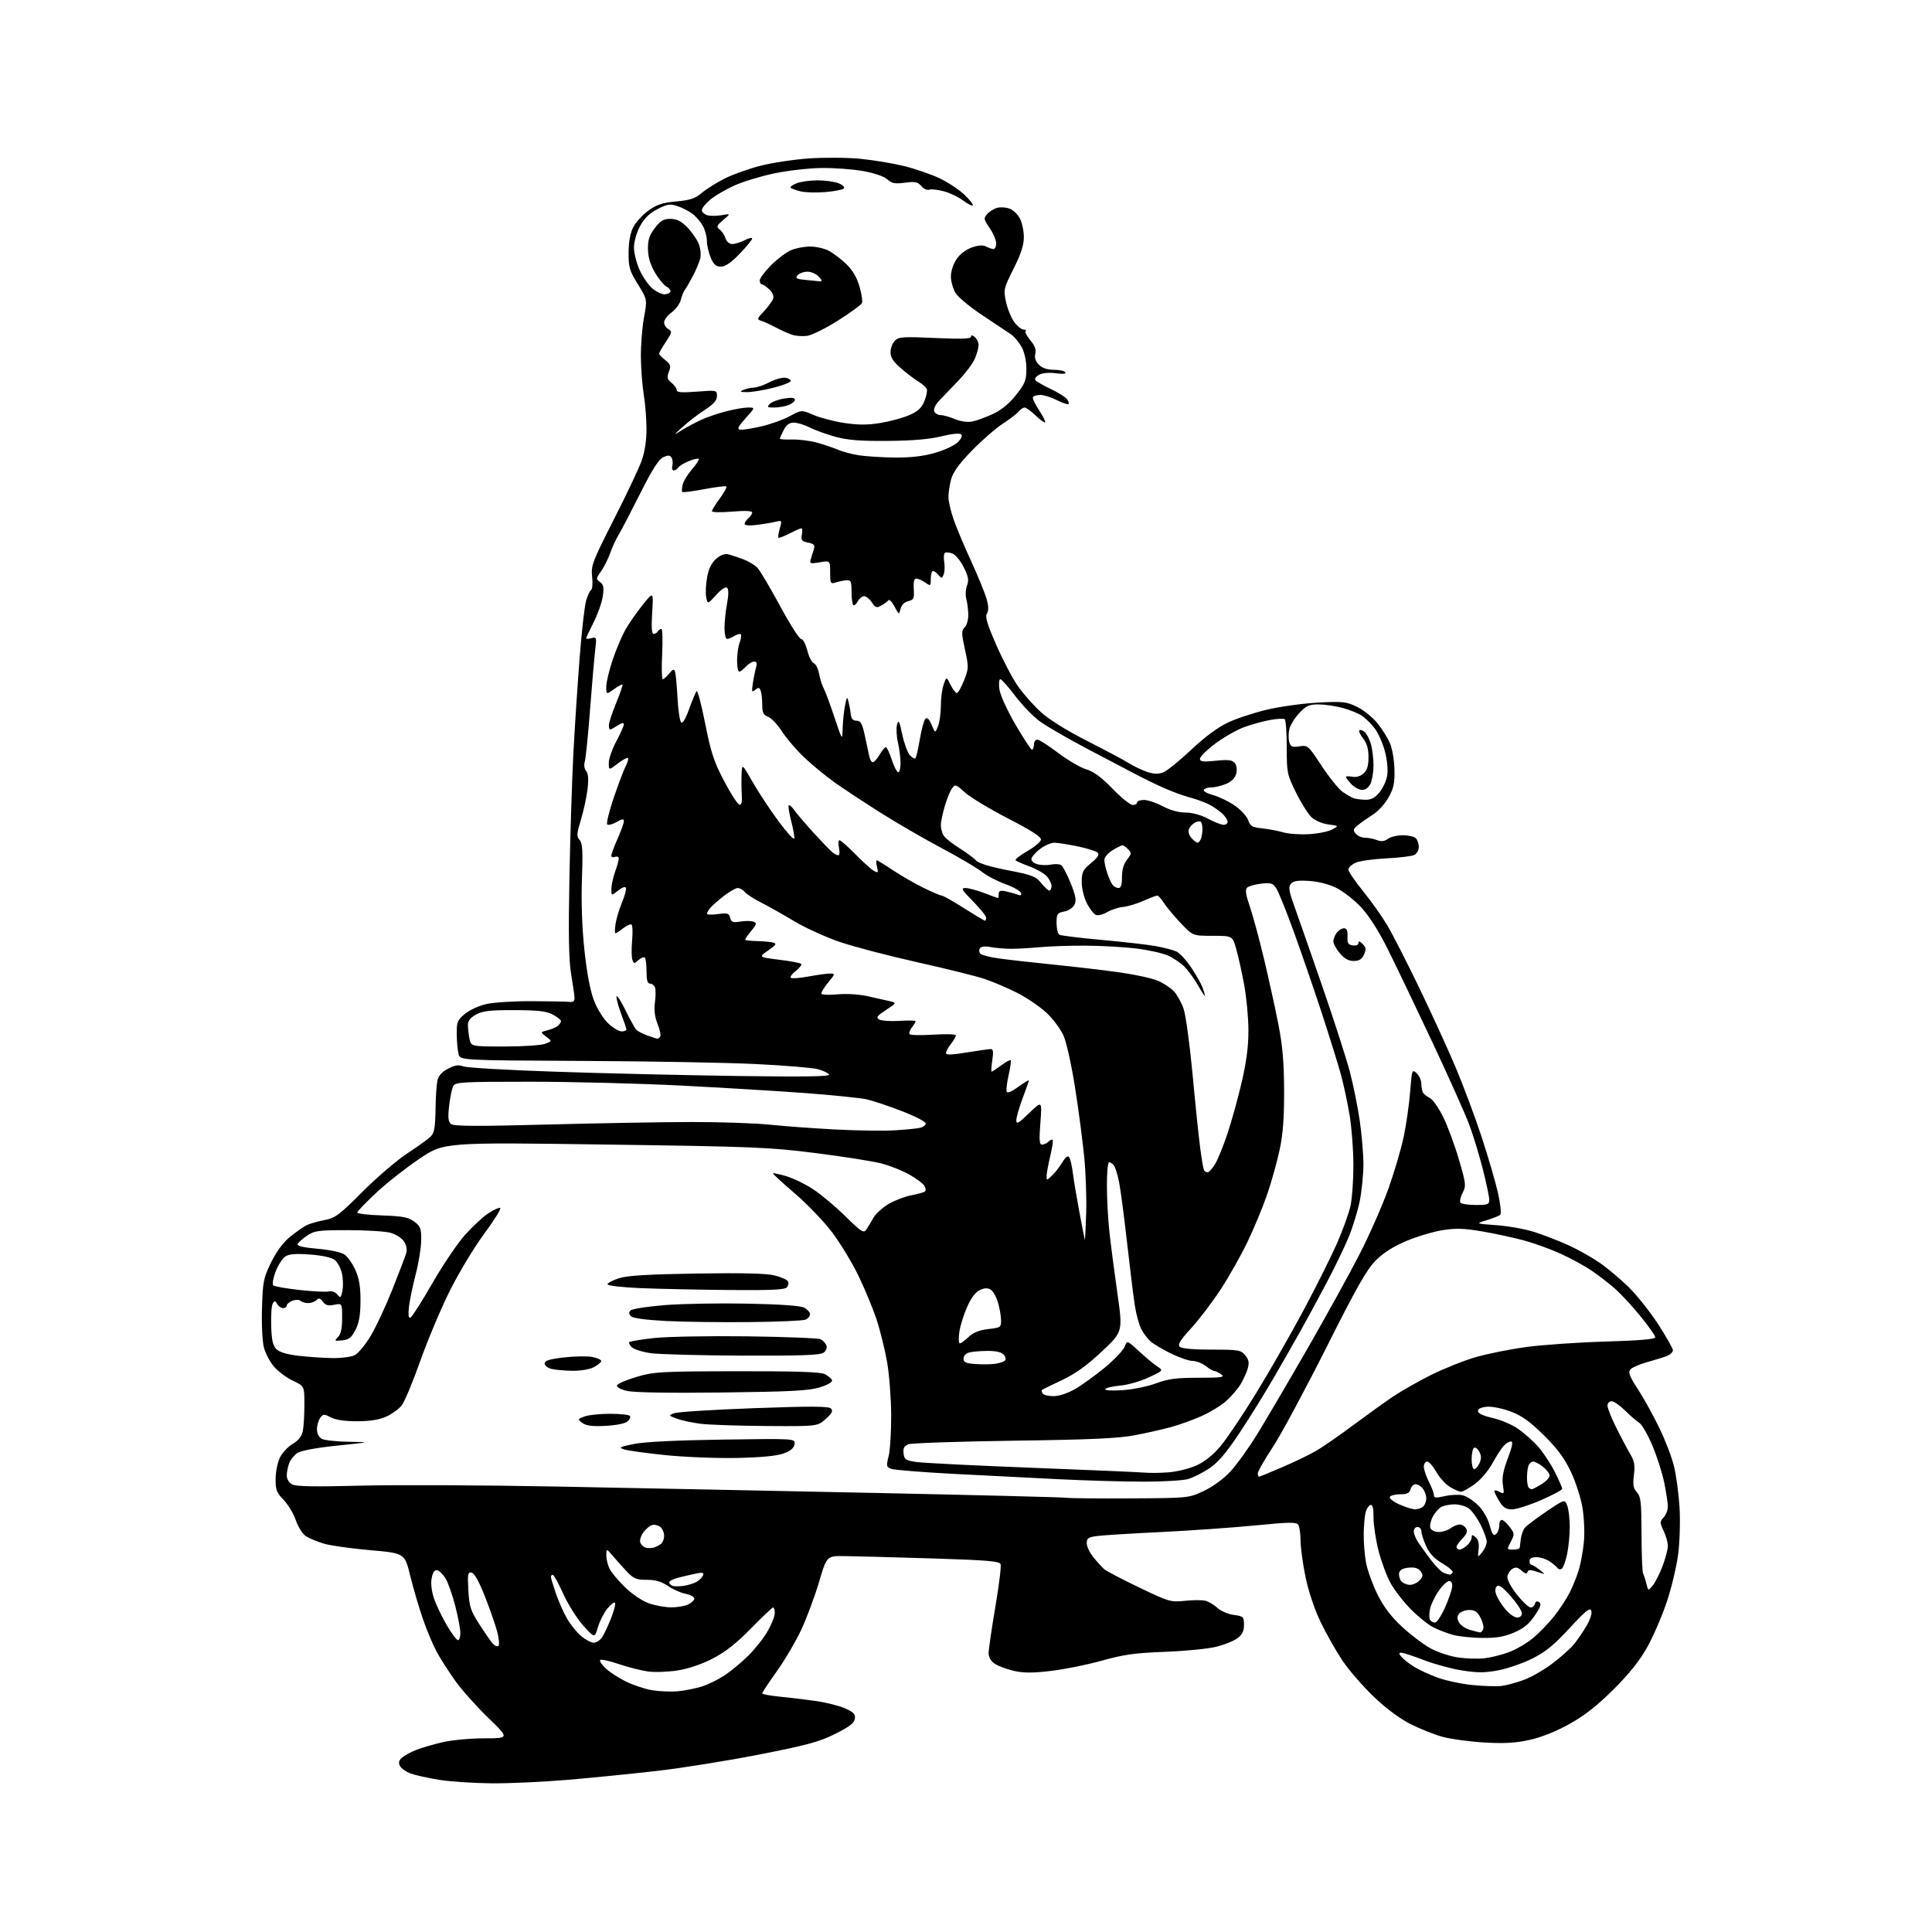 <?xml version="1.0" encoding="UTF-8" standalone="no"?>
<svg 
  version="1.1" 
  xmlns="http://www.w3.org/2000/svg" 
  xmlns:xlink="http://www.w3.org/1999/xlink" 
  xmlns:svg="http://www.w3.org/2000/svg"
  xmlns:rdf="http://www.w3.org/1999/02/22-rdf-syntax-ns#"
  xmlns:cc="http://creativecommons.org/ns#"
  xmlns:dc="http://purl.org/dc/elements/1.1/"
  viewBox="0 0 768 768"
  width="768"
  height="768"
>
<style>svg {background-color: white; }</style>"
<path stroke="none" fill="black" fill-rule="evenodd" d="M195.50,708.90C188.35,708.84 178.90,708.22 174.50,707.50C170.10,706.78 165.03,705.66 163.23,704.99C161.43,704.33 159.53,702.99 159.01,702.02C158.32,700.73 158.53,699.83 159.78,698.71C160.73,697.86 163.30,696.46 165.50,695.60C167.70,694.74 172.43,693.36 176.00,692.54C179.57,691.71 187.00,691.02 192.50,691.01C202.50,691.00 202.50,691.00 193.97,682.75C189.28,678.21 183.38,671.58 180.86,668.00C178.33,664.42 175.10,659.38 173.68,656.79C172.25,654.20 169.78,648.35 168.19,643.79C166.60,639.23 164.30,631.43 163.09,626.46C160.88,617.42 160.88,617.42 147.15,616.22C139.59,615.57 131.27,614.38 128.66,613.60C126.04,612.81 122.85,611.48 121.56,610.63C120.28,609.79 118.49,606.95 117.60,604.33C116.71,601.71 114.52,598.07 112.74,596.23C109.90,593.30 109.51,592.24 109.57,587.69C109.61,584.82 110.42,581.02 111.38,579.18C112.34,577.35 114.62,574.98 116.44,573.90C118.67,572.59 119.96,570.93 120.38,568.85C120.72,567.14 121.00,562.43 121.00,558.38C121.00,551.01 121.00,551.01 116.51,548.90C114.04,547.74 110.69,545.27 109.05,543.41C107.42,541.55 105.57,538.12 104.94,535.79C104.28,533.34 103.95,526.69 104.15,520.00C104.47,509.32 104.75,507.95 107.80,501.75C109.92,497.46 112.61,493.83 115.30,491.66C117.61,489.79 120.50,487.75 121.72,487.11C122.95,486.48 126.15,485.54 128.85,485.03C133.27,484.19 134.75,483.10 144.12,473.72C149.83,468.01 157.87,461.14 161.98,458.44C166.09,455.75 170.26,452.74 171.23,451.77C172.63,450.37 173.02,448.18 173.12,441.25C173.18,436.44 173.52,431.19 173.87,429.60C174.30,427.60 175.63,426.11 178.13,424.81C180.87,423.39 182.33,423.17 184.13,423.90C185.43,424.44 202.03,425.40 221.00,426.03C239.97,426.67 272.32,427.43 292.89,427.72C319.65,428.10 330.08,427.94 329.60,427.16C329.23,426.56 327.26,425.61 325.21,425.04C323.17,424.47 312.05,423.54 300.50,422.98C288.95,422.41 257.77,421.85 231.21,421.73C182.92,421.50 182.92,421.50 182.27,419.00C181.92,417.62 181.60,414.09 181.56,411.14C181.51,406.28 181.80,405.53 184.78,403.04C186.59,401.53 190.45,399.77 193.41,399.11C196.36,398.45 204.56,397.94 211.63,397.98C218.71,398.01 225.40,398.15 226.50,398.27C227.94,398.44 228.46,397.94 228.37,396.50C228.30,395.40 227.69,391.12 227.00,387.00C226.10,381.55 225.92,371.05 226.36,348.50C226.69,331.45 227.41,309.18 227.95,299.00C228.49,288.82 229.60,271.95 230.41,261.50C231.22,251.05 232.38,240.83 232.98,238.79C233.58,236.74 234.48,234.82 234.99,234.51C235.49,234.20 235.67,231.82 235.38,229.22C234.90,224.81 235.46,223.34 244.01,206.50C249.05,196.60 254.03,186.07 255.08,183.09C256.29,179.69 257.00,175.06 256.99,170.59C256.99,166.69 256.51,160.57 255.92,157.00C255.33,153.43 254.81,146.68 254.76,142.00C254.71,137.32 255.26,130.25 255.99,126.27C257.31,119.05 257.31,119.05 253.57,112.98C250.21,107.55 249.83,106.24 249.88,100.34C249.91,96.02 250.55,92.56 251.75,90.26C252.75,88.33 255.44,85.39 257.73,83.73C261.04,81.34 263.32,80.58 268.79,80.08C274.31,79.58 276.33,78.90 278.99,76.67C280.81,75.13 284.87,72.58 288.01,71.00C291.15,69.41 297.49,67.14 302.11,65.94C306.72,64.74 315.45,63.41 321.50,62.98C327.55,62.56 336.77,62.62 342.00,63.13C347.23,63.64 355.08,64.95 359.46,66.03C363.84,67.12 370.14,69.29 373.46,70.86C376.78,72.43 381.24,75.37 383.37,77.40C385.50,79.43 386.99,81.34 386.69,81.65C386.38,81.95 384.64,81.07 382.82,79.69C380.99,78.31 377.54,76.66 375.15,76.03C372.75,75.39 370.15,75.11 369.37,75.41C368.59,75.71 367.18,75.07 366.25,73.97C364.82,72.31 363.78,72.09 359.73,72.63C355.76,73.16 354.53,72.92 352.71,71.29C351.37,70.09 347.55,68.79 343.00,67.98C338.88,67.25 331.45,66.71 326.50,66.78C321.55,66.85 313.14,67.81 307.80,68.92C302.47,70.03 295.27,72.22 291.80,73.80C288.34,75.38 284.04,77.91 282.25,79.43C280.46,80.94 279.00,82.78 279.00,83.52C279.00,84.26 279.94,85.16 281.09,85.53C282.23,85.89 284.82,85.90 286.84,85.54C290.50,84.90 290.50,84.90 287.50,87.44C284.82,89.72 284.67,90.13 286.10,91.25C286.99,91.94 288.03,93.52 288.42,94.75C288.84,96.09 289.94,97.00 291.12,97.00C292.21,97.00 294.43,96.31 296.05,95.47C297.67,94.64 299.00,94.34 299.00,94.82C299.00,95.30 296.78,98.01 294.06,100.84C290.64,104.40 288.33,106.00 286.57,106.00C284.59,106.00 283.69,105.19 282.51,102.38C281.68,100.39 281.00,97.44 281.00,95.83C281.00,94.22 280.33,91.61 279.52,90.04C278.71,88.46 276.88,86.26 275.46,85.15C274.04,84.03 271.30,82.59 269.37,81.96C266.30,80.94 265.30,81.09 261.32,83.15C258.10,84.82 256.09,86.80 254.39,89.98C253.00,92.59 252.00,96.15 252.01,98.48C252.02,100.69 253.08,104.79 254.38,107.58C255.69,110.37 257.99,113.63 259.51,114.83C261.03,116.02 263.08,117.00 264.08,117.00C265.07,117.00 266.15,116.57 266.47,116.05C266.79,115.53 266.16,114.62 265.06,114.03C263.96,113.44 261.84,110.88 260.35,108.34C258.50,105.18 257.62,102.22 257.57,99.03C257.52,95.38 258.11,93.54 260.30,90.67C262.55,87.72 263.76,87.00 266.47,87.00C268.94,87.00 270.71,87.87 273.07,90.22C274.84,91.99 276.90,94.92 277.66,96.73C278.47,98.66 278.75,101.15 278.35,102.76C277.97,104.27 276.62,107.48 275.34,109.90C274.05,112.31 272.62,114.79 272.14,115.40C271.66,116.00 270.98,117.73 270.62,119.23C270.27,120.73 268.63,122.95 266.99,124.17C265.34,125.38 264.00,127.17 264.00,128.14C264.00,129.11 264.76,130.33 265.70,130.85C267.24,131.72 267.15,132.17 264.70,135.88C263.21,138.12 262.00,140.24 262.00,140.58C262.00,140.93 263.11,142.08 264.46,143.15C266.58,144.82 266.78,145.45 265.89,147.78C265.03,150.04 265.20,150.75 266.93,152.15C268.07,153.07 269.00,154.38 269.00,155.06C269.00,155.99 270.98,156.14 277.00,155.68C284.92,155.07 285.00,155.09 285.00,157.43C285.00,159.15 283.71,160.63 280.25,162.88C277.64,164.58 273.70,167.60 271.50,169.58C267.50,173.19 267.50,173.19 271.00,171.02C272.93,169.83 276.33,168.01 278.56,166.96C280.80,165.92 285.28,164.38 288.52,163.54C291.77,162.69 295.73,162.00 297.33,162.00C300.23,162.00 300.23,162.00 296.40,166.24C293.47,169.48 292.94,170.56 294.16,170.79C295.04,170.96 298.81,170.39 302.53,169.53C306.26,168.66 311.40,166.82 313.95,165.43C318.60,162.90 318.60,162.90 323.45,164.98C326.12,166.12 331.64,167.55 335.73,168.16C341.19,168.97 344.97,168.97 349.98,168.14C353.73,167.52 358.86,166.13 361.37,165.06C364.82,163.58 366.29,162.23 367.42,159.53C368.25,157.56 368.70,155.38 368.43,154.67C368.16,153.97 366.71,152.67 365.22,151.77C363.72,150.88 360.59,148.51 358.25,146.50C355.10,143.79 354.00,142.11 354.00,139.99C354.00,138.43 354.77,136.37 355.72,135.43C357.24,133.90 359.01,133.78 371.72,134.36C382.02,134.83 386.00,134.69 386.00,133.88C386.00,133.10 386.46,133.14 387.50,134.00C388.33,134.68 389.00,136.10 389.00,137.15C389.00,138.20 388.35,140.61 387.56,142.50C386.77,144.39 383.84,148.31 381.05,151.22C378.25,154.12 374.80,157.73 373.37,159.24C371.88,160.81 371.02,162.62 371.36,163.49C371.68,164.32 372.80,165.00 373.85,165.00C374.90,165.00 377.46,165.71 379.54,166.58C381.80,167.52 384.57,167.92 386.41,167.57C388.11,167.25 391.82,165.90 394.66,164.58C398.10,162.98 401.17,160.46 403.91,157.00C407.50,152.45 408.00,151.19 408.00,146.64C408.00,143.52 407.27,140.10 406.15,138.02C405.13,136.12 403.22,133.82 401.90,132.91C400.58,132.01 395.50,128.62 390.60,125.38C385.71,122.15 380.87,118.15 379.86,116.50C378.84,114.85 378.01,111.88 378.00,109.90C378.00,107.80 378.94,104.91 380.25,102.99C381.60,101.00 384.04,99.15 386.35,98.36C388.99,97.45 390.77,97.34 392.03,98.02C393.04,98.56 394.35,99.00 394.93,99.00C395.52,99.00 396.00,97.98 396.00,96.73C396.00,95.48 394.84,92.75 393.41,90.66C390.99,87.09 390.93,86.74 392.49,85.01C393.40,84.01 395.21,82.91 396.50,82.59C397.80,82.26 400.00,82.43 401.38,82.96C402.77,83.48 404.60,85.26 405.45,86.91C406.30,88.55 407.00,91.87 407.00,94.29C407.00,97.43 405.84,100.99 402.91,106.82C398.96,114.69 398.86,115.12 399.91,120.01C400.51,122.80 401.98,126.41 403.19,128.04C404.39,129.67 406.04,131.00 406.85,131.00C407.67,131.00 408.05,131.29 407.69,131.64C407.34,131.99 408.20,133.64 409.60,135.30C411.37,137.41 411.96,139.02 411.55,140.64C411.16,142.22 411.62,143.62 412.98,144.98C414.32,146.32 416.32,147.00 418.94,147.00C421.11,147.00 423.16,147.44 423.49,147.99C423.88,148.61 422.49,148.76 419.70,148.37C417.08,148.01 414.42,148.24 413.12,148.93C411.92,149.58 411.21,150.53 411.53,151.05C411.85,151.57 414.52,153.13 417.46,154.52C420.39,155.91 423.36,157.72 424.04,158.55C424.72,159.37 425.04,160.29 424.74,160.59C424.44,160.89 422.37,160.21 420.14,159.07C417.91,157.93 414.96,157.00 413.60,157.00C412.23,157.00 410.89,157.37 410.61,157.82C410.34,158.27 411.42,160.61 413.01,163.02C414.61,165.44 415.71,167.63 415.45,167.89C415.18,168.15 413.49,166.93 411.69,165.18C409.88,163.43 407.92,162.00 407.32,162.00C406.73,162.00 405.65,162.72 404.92,163.60C404.18,164.48 401.32,166.68 398.54,168.49C395.77,170.30 390.28,175.09 386.33,179.14C381.30,184.31 378.85,187.69 378.09,190.50C377.50,192.70 377.01,195.87 377.01,197.53C377.00,199.20 377.94,203.25 379.09,206.53C380.24,209.82 383.35,217.22 386.01,223.00C388.67,228.78 391.41,235.45 392.11,237.84C393.00,240.90 393.06,242.67 392.33,243.84C391.53,245.12 392.37,247.99 395.99,256.27C398.57,262.19 402.40,269.51 404.49,272.54C406.57,275.58 410.69,280.26 413.64,282.96C417.04,286.06 423.85,290.31 432.25,294.58C439.54,298.28 447.07,302.30 449.00,303.50C450.93,304.71 454.12,306.23 456.11,306.88C458.63,307.71 460.51,307.76 462.37,307.05C463.83,306.49 468.82,302.47 473.46,298.10C478.95,292.93 484.09,289.12 488.19,287.19C491.66,285.56 498.77,283.23 504.00,282.02C509.23,280.81 518.29,279.58 524.15,279.28C533.78,278.78 535.25,278.94 539.41,280.96C541.95,282.18 545.58,285.09 547.49,287.42C549.40,289.75 551.68,293.38 552.56,295.50C553.45,297.61 554.24,302.30 554.32,305.92C554.45,311.26 554.01,313.34 551.99,316.96C550.62,319.42 547.92,322.42 546.00,323.65C544.08,324.87 541.39,326.75 540.03,327.82C537.90,329.49 537.74,329.98 538.90,331.38C539.64,332.27 541.29,333.00 542.56,333.00C543.83,333.00 545.98,333.42 547.33,333.94C549.10,334.61 550.31,334.48 551.65,333.47C552.67,332.70 555.32,332.05 557.55,332.03C559.78,332.01 562.14,332.54 562.80,333.20C563.46,333.86 564.00,335.42 564.00,336.66C564.00,337.91 563.21,339.34 562.25,339.85C561.29,340.35 556.23,340.97 551.00,341.22C545.77,341.48 540.26,342.28 538.75,343.00C537.24,343.73 536.00,344.93 536.00,345.68C536.00,346.42 538.63,350.29 541.85,354.27C545.07,358.24 549.36,364.30 551.40,367.72C553.44,371.13 559.08,382.16 563.95,392.22C568.81,402.27 575.36,416.57 578.51,424.00C581.65,431.43 586.37,444.02 588.99,452.00C591.61,459.98 594.54,470.02 595.50,474.33C596.47,478.69 596.85,482.50 596.37,482.91C595.89,483.33 593.48,484.28 591.00,485.04C586.50,486.42 586.50,486.42 595.00,487.04C599.68,487.38 606.44,488.61 610.02,489.77C613.61,490.93 619.56,493.23 623.25,494.89C626.94,496.54 632.56,499.68 635.73,501.86C638.90,504.04 644.17,508.45 647.44,511.66C650.70,514.87 655.99,521.54 659.19,526.47C662.38,531.41 665.00,536.03 665.00,536.74C665.00,537.46 663.99,538.46 662.75,538.97C661.51,539.48 657.97,540.59 654.88,541.44C651.79,542.29 648.73,543.62 648.09,544.39C647.16,545.52 647.76,547.11 651.04,552.15C653.31,555.64 657.14,562.55 659.55,567.50C661.96,572.45 664.63,579.42 665.48,583.00C666.33,586.58 667.30,593.77 667.63,599.00C667.97,604.23 667.74,612.57 667.13,617.54C666.51,622.51 664.46,631.17 662.57,636.80C660.68,642.42 657.19,650.50 654.81,654.76C651.85,660.07 647.67,665.32 641.48,671.50C635.08,677.89 630.02,681.87 624.02,685.23C618.66,688.23 612.84,690.57 608.11,691.62C602.45,692.88 598.09,693.13 590.07,692.67C584.26,692.33 576.83,691.33 573.57,690.45C570.31,689.57 564.55,687.29 560.77,685.38C556.44,683.20 551.00,679.16 546.07,674.45C541.77,670.33 536.16,663.87 533.62,660.08C531.08,656.28 527.18,649.39 524.95,644.76C522.52,639.70 520.14,632.58 518.97,626.92C517.90,621.74 517.01,615.25 517.00,612.50C516.98,609.75 516.58,606.89 516.11,606.14C515.38,605.00 512.63,605.04 498.87,606.39C489.87,607.27 473.05,608.45 461.50,609.01C449.95,609.57 438.59,610.27 436.25,610.58C432.60,611.04 432.00,611.46 432.00,613.48C432.00,614.78 433.23,617.34 434.74,619.17C436.25,621.00 438.17,623.09 438.99,623.81C439.82,624.53 446.04,627.78 452.81,631.04C464.65,636.73 465.34,636.93 470.97,636.35C474.18,636.01 477.87,636.00 479.17,636.33C480.48,636.66 482.62,637.93 483.95,639.17C485.28,640.40 488.19,641.66 490.43,641.96C494.28,642.47 494.50,642.68 494.50,645.89C494.50,648.39 493.81,649.80 491.87,651.24C490.43,652.32 486.61,653.85 483.37,654.64C480.14,655.44 470.98,656.33 463.00,656.63C451.12,657.08 446.60,657.72 438.00,660.13C432.23,661.75 423.13,663.59 417.78,664.22C410.43,665.08 406.84,665.08 403.02,664.19C400.25,663.55 396.86,662.30 395.49,661.40C393.88,660.35 393.00,658.83 392.99,657.13C392.99,655.69 394.19,647.47 395.65,638.88C397.11,630.29 398.06,622.60 397.75,621.79C397.29,620.58 392.39,620.18 369.84,619.48C354.80,619.02 339.38,618.61 335.57,618.57C328.65,618.50 328.65,618.50 325.54,629.00C323.83,634.77 320.65,643.29 318.48,647.92C316.31,652.55 311.93,659.97 308.76,664.41C305.59,668.86 303.00,672.78 303.00,673.13C303.00,673.48 306.04,674.06 309.75,674.42C313.46,674.78 319.88,675.55 324.00,676.13C328.12,676.70 333.45,678.02 335.82,679.06C339.33,680.60 340.08,681.38 339.82,683.23C339.58,684.93 337.63,686.44 332.00,689.25C325.71,692.40 320.84,693.72 301.78,697.46C289.28,699.91 271.05,702.83 261.28,703.95C251.50,705.07 235.62,706.67 226.00,707.49C216.38,708.31 202.65,708.95 195.50,708.90zM269.50,672.30C272.25,672.04 276.52,671.19 279.00,670.41C281.48,669.63 285.52,667.65 288.00,666.01C290.47,664.37 294.68,660.88 297.36,658.26C300.03,655.64 303.52,651.25 305.10,648.50C306.69,645.75 307.99,642.49 307.99,641.25C308.00,640.01 307.70,639.00 307.33,639.00C306.96,639.00 303.02,642.73 298.58,647.28C292.88,653.11 288.42,656.64 283.45,659.23C279.04,661.52 273.80,663.31 269.45,664.01C265.63,664.62 260.29,664.81 257.58,664.44C254.88,664.07 249.60,662.72 245.85,661.45C242.10,660.17 238.82,659.48 238.55,659.91C238.29,660.34 239.29,661.84 240.79,663.24C242.28,664.64 245.85,666.96 248.73,668.40C251.60,669.83 256.33,671.40 259.23,671.89C262.13,672.37 266.75,672.55 269.50,672.30zM597.00,670.17C598.92,669.92 602.86,668.85 605.74,667.79C608.63,666.73 613.67,663.85 616.95,661.38C620.22,658.92 624.06,655.53 625.46,653.86C626.87,652.19 629.19,648.83 630.61,646.40C632.17,643.75 632.94,641.29 632.55,640.27C632.03,638.91 630.26,640.34 623.91,647.23C617.76,653.91 614.37,656.68 609.11,659.31C605.36,661.18 599.27,663.29 595.58,663.99C590.23,664.99 587.30,665.00 581.18,664.03C576.96,663.36 570.12,661.50 566.00,659.91C561.88,658.31 557.88,657.01 557.13,657.00C555.97,657.00 555.97,657.26 557.11,658.64C557.86,659.54 560.05,661.27 561.99,662.49C563.92,663.71 568.20,665.69 571.50,666.89C574.80,668.09 581.10,669.42 585.50,669.85C589.90,670.28 595.08,670.42 597.00,670.17zM590.00,659.21C592.48,658.94 596.84,657.86 599.71,656.80C602.58,655.75 606.92,653.22 609.37,651.19C611.82,649.16 615.61,645.25 617.78,642.50C619.96,639.75 622.73,635.53 623.95,633.12C625.18,630.71 626.81,626.66 627.58,624.12C628.36,621.58 629.28,616.55 629.62,612.95C629.98,609.26 629.72,603.29 629.04,599.25C628.38,595.32 626.27,588.84 624.36,584.86C621.82,579.55 618.94,575.69 613.60,570.44C608.09,565.02 604.87,562.72 600.48,561.08C597.28,559.88 593.05,559.03 591.08,559.20C588.79,559.39 587.50,560.01 587.50,560.92C587.50,561.83 589.57,562.81 593.30,563.66C596.50,564.38 601.02,566.29 603.36,567.90C605.70,569.51 609.26,572.66 611.28,574.89C613.29,577.12 616.30,581.64 617.97,584.94C619.64,588.24 621.00,591.33 621.00,591.80C621.00,592.28 617.20,594.32 612.56,596.33C607.91,598.35 602.73,600.00 601.04,600.00C598.65,600.00 597.53,599.28 595.99,596.75C594.90,594.96 594.01,593.15 594.00,592.71C594.00,592.28 594.91,592.42 596.02,593.01C597.92,594.03 598.00,593.87 597.43,590.30C596.99,587.53 597.52,584.66 599.37,579.75C601.21,574.85 601.55,573.00 600.61,573.00C599.90,573.00 598.57,573.82 597.67,574.81C596.77,575.81 594.76,578.94 593.21,581.78C591.64,584.64 588.54,588.28 586.21,589.97C583.90,591.63 581.45,593.00 580.76,593.00C580.07,592.99 578.09,592.13 576.36,591.08C574.63,590.02 572.19,587.33 570.93,585.08C569.66,582.84 568.04,581.00 567.32,581.00C566.59,581.00 566.00,581.92 566.00,583.04C566.00,584.16 566.90,586.84 568.00,589.00C569.10,591.16 570.00,593.55 570.00,594.32C570.00,595.46 570.81,595.54 574.37,594.72C576.78,594.17 580.00,594.03 581.53,594.42C583.07,594.80 585.81,596.61 587.63,598.43C589.57,600.37 591.44,603.63 592.17,606.33C593.13,609.92 593.68,610.68 594.70,609.84C595.41,609.24 596.00,607.65 596.00,606.29C596.00,604.84 596.49,604.00 597.19,604.23C597.84,604.45 599.24,605.77 600.28,607.18C602.07,609.58 602.09,609.92 600.57,612.87C598.96,615.98 598.97,616.00 601.47,616.00C602.86,616.00 604.05,615.66 604.11,615.25C604.18,614.84 604.38,613.23 604.56,611.67C604.74,610.11 605.47,608.14 606.17,607.30C606.87,606.45 610.72,603.55 614.73,600.84C622.02,595.92 622.02,595.92 623.01,598.53C623.55,599.96 624.00,603.78 624.00,607.02C624.00,610.25 623.51,615.17 622.92,617.94C622.32,620.71 621.37,623.27 620.81,623.62C620.24,623.97 619.49,623.83 619.14,623.32C618.79,622.81 617.39,621.62 616.03,620.69C614.67,619.76 612.31,619.00 610.78,619.00C608.98,619.00 608.00,619.53 608.00,620.50C608.00,621.33 608.34,622.01 608.75,622.02C609.16,622.03 610.62,622.93 612.00,624.02C614.50,625.99 614.50,625.99 611.06,624.83C608.38,623.93 607.52,623.94 607.20,624.90C606.91,625.77 606.23,625.61 604.84,624.35C603.35,623.01 602.48,622.84 601.19,623.64C600.26,624.23 599.37,625.60 599.20,626.70C599.03,627.86 600.61,630.86 602.97,633.85C605.21,636.68 607.68,639.00 608.45,639.00C609.22,639.00 610.00,638.34 610.18,637.53C610.38,636.58 610.97,636.35 611.82,636.88C612.84,637.52 612.45,638.71 610.08,642.22C607.85,645.53 605.65,647.34 601.87,648.96C597.98,650.63 594.86,651.16 589.26,651.11C585.17,651.06 579.95,650.53 577.67,649.91C575.38,649.29 571.82,647.93 569.76,646.88C567.69,645.82 563.63,642.55 560.72,639.60C557.82,636.64 554.21,631.96 552.70,629.19C551.19,626.42 549.07,620.67 547.98,616.41C546.89,612.16 546.00,606.24 546.00,603.26C546.00,599.43 545.64,597.95 544.78,598.24C544.11,598.46 543.25,599.74 542.88,601.07C542.50,602.41 542.15,606.25 542.10,609.61C542.04,612.98 542.45,618.15 543.00,621.11C543.55,624.08 545.57,629.71 547.49,633.63C549.98,638.69 552.82,642.47 557.29,646.63C560.75,649.86 565.90,653.75 568.73,655.28C571.56,656.81 576.49,658.43 579.69,658.88C582.88,659.33 587.52,659.48 590.00,659.21zM198.15,654.25C198.58,653.82 198.34,651.22 197.60,648.48C196.87,645.74 194.67,639.45 192.72,634.50C190.44,628.70 188.58,625.38 187.48,625.15C185.96,624.85 185.82,625.64 186.18,632.15C186.54,638.60 187.06,640.23 190.44,645.50C192.55,648.80 194.97,652.30 195.81,653.27C196.66,654.25 197.71,654.69 198.15,654.25zM236.05,653.00C237.10,653.00 238.61,651.99 239.41,650.75C240.21,649.51 241.81,646.08 242.97,643.12C244.13,640.16 244.79,637.46 244.45,637.12C244.10,636.78 242.73,637.85 241.39,639.50C240.05,641.15 238.38,644.46 237.67,646.86C236.37,651.21 236.37,651.21 231.83,646.16C229.34,643.38 225.76,637.71 223.90,633.56C222.03,629.40 220.16,626.00 219.75,626.00C219.34,626.00 219.00,626.38 219.00,626.84C219.00,627.31 219.90,630.31 221.00,633.51C222.11,636.72 224.12,641.24 225.49,643.56C226.85,645.89 229.35,648.96 231.06,650.39C232.76,651.83 235.01,653.00 236.05,653.00zM182.05,652.00C182.57,652.00 183.00,650.72 183.00,649.16C183.00,647.60 182.10,642.80 181.00,638.50C179.90,634.21 178.19,629.30 177.20,627.60C176.20,625.90 174.68,624.37 173.82,624.20C172.72,623.99 172.05,624.94 171.60,627.34C171.20,629.47 171.55,632.55 172.53,635.43C173.39,637.98 175.68,642.75 177.60,646.03C179.52,649.32 181.52,652.00 182.05,652.00zM588.28,648.91C588.71,648.96 589.31,648.37 589.60,647.59C589.90,646.81 589.43,644.79 588.55,643.09C587.33,640.73 586.27,640.00 584.10,640.00C582.53,640.00 580.71,640.65 580.05,641.44C579.17,642.50 579.15,643.41 579.95,644.91C580.55,646.04 582.50,647.37 584.27,647.89C586.05,648.40 587.85,648.86 588.28,648.91zM570.42,645.00C571.14,645.00 572.91,642.37 574.35,639.16C575.79,635.95 577.09,632.24 577.23,630.91C577.41,629.35 576.99,628.50 576.05,628.50C575.25,628.50 573.35,630.30 571.83,632.50C570.31,634.70 568.78,637.93 568.43,639.69C568.09,641.44 568.10,643.35 568.46,643.94C568.82,644.52 569.71,645.00 570.42,645.00zM603.09,643.00C604.26,643.00 604.99,642.32 604.96,641.25C604.94,640.29 602.94,637.25 600.52,634.50C597.34,630.90 595.80,629.80 595.02,630.59C594.29,631.31 594.24,632.49 594.86,634.14C595.38,635.50 597.01,638.05 598.49,639.81C599.97,641.56 602.04,643.00 603.09,643.00zM266.70,638.95C269.01,638.98 272.05,638.48 273.45,637.84C274.85,637.20 276.00,636.13 276.00,635.45C276.00,634.78 274.47,633.94 272.60,633.58C270.73,633.23 267.56,631.83 265.56,630.47C262.93,628.69 260.57,628.00 257.10,628.00C252.96,628.00 251.85,627.54 249.21,624.75C247.52,622.96 245.00,620.15 243.60,618.50C241.06,615.50 241.06,615.50 241.03,618.30C241.01,619.84 241.64,622.31 242.42,623.80C243.20,625.28 246.02,628.60 248.67,631.16C251.41,633.80 255.45,636.49 258.00,637.36C260.48,638.21 264.39,638.93 266.70,638.95zM657.03,630.21C658.05,628.95 659.81,625.44 660.94,622.42C662.07,619.40 663.00,615.83 663.00,614.50C663.00,613.16 662.25,610.49 661.33,608.56C659.76,605.27 659.76,604.92 661.33,603.19C662.25,602.18 663.00,600.25 663.00,598.92C663.00,597.59 662.36,593.35 661.59,589.50C660.81,585.65 658.68,578.95 656.84,574.61C655.00,570.27 652.67,566.22 651.66,565.61C650.65,565.00 648.12,562.81 646.03,560.75C643.94,558.69 641.51,557.00 640.62,557.00C639.73,557.00 639.00,557.80 639.00,558.78C639.00,559.76 640.57,563.69 642.48,567.53C644.40,571.36 646.90,576.08 648.04,578.00C649.69,580.79 649.99,582.49 649.51,586.37C649.02,590.23 649.27,591.64 650.70,593.22C652.26,594.94 652.50,597.19 652.53,609.86C652.55,617.91 652.83,624.95 653.15,625.50C653.46,626.05 654.05,627.85 654.45,629.50C655.17,632.50 655.17,632.50 657.03,630.21zM271.87,630.38C273.73,630.10 276.08,629.34 277.10,628.70C278.13,628.07 279.19,626.94 279.48,626.19C279.88,625.15 279.25,624.99 276.75,625.50C274.96,625.87 271.81,626.59 269.75,627.12C267.69,627.65 266.00,628.47 266.00,628.96C266.00,629.44 266.56,630.07 267.25,630.37C267.94,630.66 270.02,630.67 271.87,630.38zM560.47,630.00C561.69,630.00 563.43,629.18 564.34,628.18C565.71,626.67 565.77,626.06 564.70,624.60C563.80,623.37 562.38,622.94 559.96,623.17C557.60,623.40 556.41,624.07 556.18,625.30C555.99,626.29 556.38,627.75 557.04,628.55C557.70,629.35 559.25,630.00 560.47,630.00zM576.19,625.93C576.57,625.97 577.13,625.59 577.44,625.10C577.75,624.60 575.93,622.98 573.41,621.50C570.20,619.62 568.25,617.56 566.93,614.65C565.89,612.37 565.03,609.71 565.02,608.75C565.01,607.79 564.33,607.00 563.50,607.00C562.67,607.00 562.00,607.79 562.01,608.75C562.01,609.71 562.80,611.68 563.76,613.11C564.71,614.55 566.99,617.70 568.82,620.11C570.64,622.53 572.89,624.81 573.82,625.18C574.74,625.55 575.81,625.89 576.19,625.93zM589.19,617.02C590.18,615.79 591.00,613.91 591.00,612.86C591.00,611.80 589.88,608.73 588.52,606.04C587.15,603.34 585.03,600.43 583.80,599.57C582.56,598.71 580.05,598.00 578.21,598.00C576.37,598.00 574.00,598.46 572.94,599.03C571.89,599.60 570.34,601.37 569.52,602.97C568.69,604.57 568.28,606.58 568.61,607.44C568.95,608.32 570.39,609.00 571.92,609.00C573.40,609.00 575.49,608.34 576.56,607.53C577.63,606.72 579.27,606.05 580.20,606.03C581.14,606.01 582.30,606.72 582.80,607.61C583.45,608.76 583.04,609.87 581.35,611.56C580.06,612.85 579.00,614.38 579.00,614.95C579.00,615.53 579.53,616.00 580.17,616.00C580.82,616.00 582.17,615.26 583.17,614.35C584.18,613.43 585.00,612.03 585.00,611.22C585.00,610.00 585.26,609.97 586.59,611.07C587.65,611.96 588.04,613.52 587.77,615.82C587.37,619.26 587.37,619.26 589.19,617.02zM260.00,615.16C260.82,614.90 262.06,614.25 262.75,613.72C263.44,613.19 264.00,611.74 264.00,610.50C264.00,609.26 263.35,607.70 262.55,607.04C261.75,606.38 260.33,605.98 259.40,606.17C258.47,606.35 256.86,607.65 255.81,609.05C254.74,610.49 254.18,612.32 254.54,613.24C254.89,614.15 255.92,615.05 256.84,615.26C257.75,615.46 259.18,615.42 260.00,615.16zM562.55,599.98C563.68,599.99 565.14,599.46 565.80,598.80C566.46,598.14 566.99,596.68 566.97,595.55C566.95,594.42 566.34,592.71 565.61,591.75C564.88,590.79 563.59,590.00 562.76,590.00C561.92,590.00 561.00,590.90 560.71,592.00C560.31,593.52 559.35,594.00 556.65,594.00C554.71,594.00 552.84,594.46 552.49,595.02C552.14,595.58 553.80,596.92 556.18,598.00C558.56,599.07 561.42,599.97 562.55,599.98zM449.50,595.63C472.49,595.50 472.50,595.50 478.50,592.69C482.06,591.03 486.33,587.92 489.00,585.06C491.48,582.40 496.25,575.79 499.60,570.36C502.96,564.94 511.91,549.70 519.51,536.50C527.10,523.30 536.54,506.20 540.48,498.50C544.42,490.80 549.57,479.10 551.92,472.50C554.27,465.90 557.02,456.55 558.03,451.73C559.03,446.90 560.17,438.90 560.56,433.94C561.24,425.22 561.32,424.98 563.13,426.62C564.16,427.55 565.01,429.48 565.02,430.90C565.02,432.33 565.36,433.95 565.77,434.50C566.17,435.05 567.40,435.97 568.50,436.54C569.60,437.12 571.93,440.47 573.67,443.99C575.42,447.51 578.22,455.07 579.90,460.79C582.75,470.49 582.85,471.38 581.44,474.12C580.60,475.74 580.19,477.50 580.52,478.03C580.85,478.56 583.57,479.00 586.56,479.00C591.39,479.00 592.00,478.77 592.00,476.93C592.00,475.79 590.86,470.37 589.47,464.87C588.07,459.37 585.66,451.42 584.09,447.19C582.53,442.96 575.78,427.88 569.10,413.67C562.41,399.46 554.44,382.86 551.39,376.77C547.88,369.78 544.04,363.81 540.96,360.55C538.28,357.72 533.93,354.31 531.29,352.99C528.35,351.51 524.17,350.43 520.46,350.19C515.90,349.89 514.11,350.17 513.15,351.32C512.11,352.58 512.35,354.16 514.51,360.18C515.95,364.20 520.95,378.52 525.61,392.00C530.27,405.48 535.20,420.77 536.58,426.00C537.95,431.23 539.72,440.00 540.52,445.50C541.31,451.00 541.97,458.72 541.98,462.66C541.99,466.60 541.36,473.13 540.57,477.16C539.79,481.20 537.75,487.85 536.05,491.93C534.35,496.02 530.32,504.35 527.08,510.43C523.85,516.52 519.44,524.65 517.29,528.50C515.14,532.35 510.39,540.67 506.74,547.00C503.09,553.33 496.82,563.45 492.80,569.50C487.41,577.62 484.24,581.34 480.68,583.72C478.02,585.50 474.20,587.41 472.18,587.97C470.15,588.53 462.20,588.99 454.50,588.98C446.80,588.98 431.73,588.55 421.00,588.02C410.27,587.50 391.38,586.54 379.00,585.88C366.62,585.23 355.53,584.34 354.34,583.90C352.34,583.18 352.26,582.80 353.25,578.81C353.84,576.44 354.29,569.10 354.26,562.50C354.23,555.90 353.50,546.44 352.64,541.48C351.78,536.53 349.89,528.88 348.44,524.48C346.98,520.09 343.74,512.27 341.23,507.09C338.72,501.91 334.01,494.16 330.77,489.86C327.53,485.56 320.85,478.59 315.92,474.38C310.99,470.16 307.09,466.57 307.26,466.40C307.43,466.23 309.83,466.75 312.58,467.56C315.33,468.37 320.16,470.72 323.31,472.79C326.46,474.87 332.22,479.70 336.10,483.53C342.33,489.67 343.30,490.30 344.33,488.82C344.97,487.90 346.24,485.81 347.14,484.18C348.05,482.55 350.79,480.04 353.23,478.60C355.68,477.17 359.79,475.60 362.38,475.12C364.97,474.64 367.39,473.94 367.76,473.57C368.13,473.20 367.97,472.18 367.41,471.29C366.85,470.41 364.17,468.42 361.45,466.89C358.73,465.35 353.80,463.39 350.50,462.52C347.20,461.65 335.50,459.80 324.50,458.40C305.90,456.04 300.01,455.80 240.50,454.97C176.50,454.07 176.50,454.07 166.79,460.59C161.46,464.17 153.69,470.28 149.54,474.15C145.40,478.03 142.00,481.56 142.00,482.01C142.00,482.45 146.47,482.97 151.93,483.16C160.15,483.44 162.35,483.87 164.68,485.62C167.18,487.50 167.49,488.34 167.43,493.12C167.39,496.08 166.41,502.10 165.26,506.50C164.11,510.90 162.91,516.67 162.59,519.33C162.20,522.63 162.37,524.04 163.12,523.79C163.72,523.59 167.66,517.44 171.86,510.13C176.06,502.82 181.93,494.14 184.89,490.84C187.86,487.54 192.00,483.71 194.09,482.32C196.19,480.93 198.33,479.96 198.86,480.15C199.39,480.34 196.50,485.00 192.44,490.50C188.29,496.11 182.22,506.21 178.62,513.50C175.08,520.65 169.83,533.15 166.96,541.29C164.08,549.42 160.81,557.24 159.69,558.66C158.57,560.09 155.82,562.08 153.58,563.10C150.78,564.37 147.14,564.96 142.00,564.97C137.14,564.98 133.45,564.44 131.53,563.44C128.79,562.01 128.45,562.03 127.28,563.64C126.57,564.60 126.00,566.63 126.00,568.16C126.00,569.87 126.74,571.32 127.93,571.96C129.00,572.53 133.84,573.06 138.68,573.13C147.50,573.26 147.50,573.26 134.04,574.65C125.78,575.51 119.68,576.64 118.25,577.57C116.96,578.42 115.48,580.24 114.96,581.62C114.43,583.00 114.00,585.21 114.00,586.53C114.00,587.96 114.87,589.39 116.16,590.08C117.72,590.92 125.23,591.05 143.41,590.57C157.21,590.21 192.12,590.36 221.00,590.92C249.88,591.47 306.80,592.61 347.50,593.46C388.20,594.31 422.62,595.18 424.00,595.39C425.38,595.59 436.85,595.71 449.50,595.63zM608.92,592.00C609.24,591.99 610.96,591.10 612.75,590.01C614.54,588.92 616.00,587.38 616.00,586.59C616.00,585.79 614.81,584.21 613.37,583.07C611.92,581.93 610.16,581.00 609.47,581.00C608.78,581.00 607.94,581.71 607.61,582.58C607.27,583.45 607.00,585.63 607.00,587.42C607.00,589.20 607.30,590.97 607.67,591.33C608.03,591.70 608.60,592.00 608.92,592.00zM500.48,587.00C500.75,587.00 504.97,585.27 509.87,583.16C514.76,581.05 520.81,578.13 523.32,576.66C525.82,575.20 532.28,570.71 537.68,566.70C543.08,562.68 550.20,557.57 553.50,555.33C556.80,553.10 563.65,549.18 568.72,546.64C573.80,544.09 581.84,540.88 586.59,539.50C591.34,538.13 600.47,536.30 606.86,535.44C613.26,534.58 627.39,533.61 638.25,533.29C651.89,532.88 658.00,532.35 658.00,531.57C658.00,530.95 655.32,527.16 652.04,523.14C648.77,519.12 644.16,514.15 641.79,512.10C639.43,510.04 635.33,506.89 632.67,505.08C630.02,503.28 624.62,500.32 620.67,498.51C616.73,496.69 610.12,494.28 606.00,493.15C601.88,492.02 594.35,490.39 589.28,489.52C581.97,488.27 578.70,488.17 573.42,489.01C569.77,489.60 563.34,491.51 559.14,493.27C554.01,495.41 550.01,497.94 546.96,500.98C543.30,504.62 539.41,511.47 527.08,536.00C518.64,552.77 509.10,570.50 505.87,575.39C502.64,580.27 500.00,584.89 500.00,585.64C500.00,586.39 500.22,587.00 500.48,587.00zM464.50,585.28C467.80,585.03 472.77,583.81 475.55,582.56C478.84,581.08 482.17,578.43 485.15,574.90C487.66,571.93 493.98,562.52 499.21,554.00C504.44,545.48 512.85,530.78 517.92,521.34C522.98,511.89 529.06,499.74 531.44,494.34C533.81,488.93 536.26,482.12 536.88,479.20C537.49,476.29 538.00,469.09 538.00,463.20C537.99,457.32 537.33,448.45 536.52,443.50C535.71,438.55 534.12,431.12 532.99,427.00C531.86,422.88 528.42,411.85 525.36,402.50C522.29,393.15 517.34,378.75 514.35,370.51C511.36,362.26 508.21,354.44 507.35,353.14C506.00,351.07 505.23,350.83 501.31,351.27C498.84,351.55 496.33,352.27 495.72,352.88C494.92,353.68 495.21,355.68 496.79,360.24C497.98,363.68 500.51,373.02 502.42,381.00C504.32,388.98 506.90,400.68 508.14,407.00C509.84,415.69 510.41,422.16 510.45,433.50C510.49,444.35 510.00,450.85 508.69,457.00C507.69,461.68 505.50,469.55 503.82,474.50C502.14,479.45 498.61,488.00 495.98,493.50C493.35,499.00 488.47,507.64 485.14,512.71C481.81,517.78 476.55,524.68 473.44,528.06C469.19,532.69 468.08,534.48 468.95,535.35C469.68,536.08 474.28,536.50 481.64,536.50C492.42,536.50 493.30,536.65 495.01,538.77C496.44,540.53 496.66,541.71 495.98,544.05C495.51,545.71 494.18,548.60 493.02,550.47C491.87,552.33 489.29,555.29 487.29,557.05C485.30,558.80 480.93,561.45 477.58,562.94C474.24,564.43 468.80,566.38 465.50,567.29C462.20,568.19 455.68,569.66 451.00,570.55C444.47,571.79 433.33,572.29 403.00,572.70C381.27,573.00 362.46,573.64 361.18,574.12C359.40,574.80 358.94,575.64 359.18,577.74C359.47,580.20 360.01,580.56 364.39,581.18C367.08,581.56 387.78,582.59 410.39,583.47C433.00,584.34 453.07,585.21 455.00,585.39C456.93,585.58 461.20,585.53 464.50,585.28zM586.02,584.00C586.58,584.00 587.53,582.93 588.12,581.63C588.91,579.90 588.89,578.67 588.05,577.10C587.42,575.91 586.47,575.21 585.95,575.53C585.43,575.85 585.00,577.89 585.00,580.06C585.00,582.23 585.46,584.00 586.02,584.00zM293.00,579.56C285.02,579.73 272.20,579.22 264.50,578.43C256.80,577.64 249.38,576.61 248.00,576.15C245.84,575.43 246.39,575.14 252.00,574.00C256.12,573.16 269.04,572.52 287.33,572.26C316.16,571.84 316.16,571.84 315.83,574.07C315.60,575.64 314.30,576.75 311.50,577.78C308.86,578.75 302.57,579.35 293.00,579.56zM240.61,566.81C235.42,567.06 232.96,566.75 231.50,565.65C229.54,564.18 229.56,564.13 232.32,563.07C233.86,562.48 238.45,562.00 242.51,562.00C246.56,562.00 250.13,562.40 250.43,562.89C250.73,563.37 250.25,564.38 249.35,565.12C248.43,565.89 244.63,566.62 240.61,566.81zM304.73,566.86C293.61,566.79 281.80,566.39 278.50,565.97C275.20,565.56 270.96,564.65 269.07,563.95C265.66,562.69 265.66,562.67 268.07,561.76C269.41,561.25 283.69,560.36 299.81,559.77C322.58,558.95 329.38,558.98 330.31,559.92C331.23,560.86 330.77,561.79 328.23,564.07C324.97,567.00 324.97,567.00 304.73,566.86zM418.81,554.99C421.05,554.98 424.46,553.84 427.50,552.08C430.25,550.48 435.56,546.63 439.30,543.53C443.04,540.42 446.53,536.73 447.07,535.32C448.04,532.76 448.04,532.76 452.77,537.13C455.37,539.54 458.62,542.25 460.00,543.16C462.50,544.82 462.50,544.82 456.50,547.60C453.20,549.13 448.13,550.57 445.23,550.81C442.33,551.05 439.71,551.67 439.39,552.17C439.05,552.72 441.81,552.90 446.16,552.62C450.20,552.36 456.20,551.15 459.50,549.92C464.35,548.11 467.59,547.68 476.38,547.68C485.70,547.67 487.01,547.48 485.44,546.33C484.44,545.60 483.21,545.00 482.72,545.00C482.22,545.00 480.67,544.10 479.27,543.00C477.87,541.90 475.55,541.00 474.12,541.00C472.68,541.00 468.80,539.67 465.50,538.05C462.20,536.43 458.54,534.27 457.37,533.24C456.20,532.22 454.53,530.00 453.66,528.32C452.79,526.63 451.64,522.38 451.10,518.88C450.56,515.37 449.18,504.18 448.03,494.00C446.89,483.82 445.46,473.02 444.87,470.00C444.27,466.98 443.33,463.94 442.77,463.25C442.21,462.56 441.36,462.00 440.88,462.00C440.39,462.00 440.00,466.16 440.01,471.25C440.01,476.34 440.45,484.55 440.99,489.50C441.52,494.45 442.95,505.45 444.16,513.95C446.36,529.39 446.36,529.39 437.99,537.24C432.02,542.85 427.47,546.11 422.06,548.66C417.90,550.62 414.34,552.37 414.15,552.55C413.96,552.72 414.10,553.35 414.46,553.93C414.82,554.52 416.78,555.00 418.81,554.99zM287.00,553.54C265.88,553.79 251.91,553.55 249.19,552.90C246.68,552.29 245.04,551.37 245.27,550.69C245.49,550.04 249.00,548.53 253.08,547.33C260.02,545.29 262.61,545.14 293.00,545.09C316.92,545.05 326.14,545.36 327.92,546.26C329.25,546.94 330.52,548.04 330.74,548.69C330.97,549.40 328.97,550.55 325.81,551.51C321.49,552.84 314.27,553.21 287.00,553.54zM227.30,544.90C224.11,544.85 220.38,544.49 219.00,544.11C217.62,543.72 216.50,542.76 216.50,541.95C216.50,540.89 218.52,540.26 224.10,539.61C228.29,539.12 233.35,539.03 235.35,539.41C237.36,539.78 239.00,540.51 239.00,541.02C239.00,541.53 237.67,542.64 236.05,543.47C234.31,544.38 230.73,544.96 227.30,544.90zM395.50,542.15C397.15,541.92 398.91,541.36 399.41,540.91C399.94,540.42 399.79,539.45 399.04,538.54C398.18,537.52 396.04,537.00 392.63,537.01C389.81,537.02 386.49,537.30 385.25,537.63C383.96,537.98 383.00,539.01 383.00,540.06C383.00,541.53 383.94,541.96 387.75,542.22C390.36,542.41 393.85,542.37 395.50,542.15zM132.00,539.85C135.57,539.92 139.62,539.40 140.99,538.71C142.36,538.02 145.20,534.61 147.29,531.14C149.39,527.68 153.28,519.36 155.94,512.67C158.60,505.98 161.08,499.47 161.47,498.20C161.91,496.75 161.59,495.02 160.59,493.50C159.73,492.18 157.33,490.63 155.26,490.06C153.19,489.48 145.60,489.01 138.40,489.01C126.46,489.00 125.00,489.20 121.97,491.25C120.15,492.49 118.49,494.00 118.29,494.60C118.06,495.31 120.88,495.95 126.21,496.40C130.87,496.79 135.51,497.76 136.84,498.63C138.13,499.48 140.12,502.27 141.26,504.83C142.80,508.28 143.33,511.51 143.30,517.18C143.28,522.82 142.74,525.88 141.29,528.68C139.70,531.77 138.69,532.56 136.01,532.82C132.95,533.13 132.83,533.03 134.35,531.50C135.51,530.35 136.00,528.10 136.00,523.95C136.00,518.05 136.00,518.05 132.85,518.68C130.45,519.16 129.38,518.87 128.35,517.46C127.30,516.02 126.72,515.88 125.80,516.80C125.14,517.46 123.66,518.00 122.50,518.00C121.34,518.00 119.97,517.60 119.45,517.10C118.91,516.59 117.54,516.58 116.25,517.07C115.01,517.55 114.00,518.40 114.00,518.97C114.00,519.54 113.35,520.00 112.55,520.00C111.75,520.00 110.69,519.27 110.19,518.37C109.44,517.03 109.13,516.99 108.43,518.12C107.96,518.87 107.68,522.86 107.80,526.98C107.97,532.70 108.46,534.90 109.86,536.30C111.06,537.50 114.07,538.41 118.60,538.94C122.39,539.38 128.43,539.79 132.00,539.85zM295.06,538.88C278.25,538.81 261.82,538.37 258.55,537.89C255.27,537.41 251.92,536.35 251.11,535.53C250.29,534.72 249.87,533.80 250.18,533.49C250.49,533.18 254.90,532.46 260.00,531.89C265.09,531.33 281.68,531.02 296.88,531.21C312.07,531.41 325.25,531.92 326.17,532.36C327.09,532.80 328.13,533.90 328.48,534.80C328.86,535.79 328.41,536.96 327.36,537.72C326.03,538.70 318.42,538.97 295.06,538.88zM381.56,534.00C382.02,534.00 383.58,532.86 385.03,531.47C386.86,529.71 389.24,528.76 392.83,528.33C397.84,527.74 398.00,527.62 397.92,524.61C397.88,522.90 397.32,519.75 396.67,517.61C396.03,515.47 394.74,513.24 393.83,512.66C392.64,511.91 391.40,511.95 389.52,512.81C387.78,513.60 386.04,515.92 384.41,519.61C383.05,522.69 381.66,527.19 381.33,529.60C381.00,532.02 381.10,534.00 381.56,534.00zM298.00,525.55C286.73,525.67 271.78,525.47 264.79,525.12C256.82,524.71 251.61,524.01 250.84,523.24C249.94,522.34 249.90,521.70 250.70,520.90C251.30,520.30 257.36,519.35 264.15,518.81C270.94,518.26 285.73,517.99 297.00,518.21C310.56,518.48 318.26,519.04 319.75,519.85C320.99,520.52 322.00,521.68 322.00,522.43C322.00,523.18 321.21,524.14 320.25,524.57C319.29,525.00 309.27,525.44 298.00,525.55zM136.12,513.08C136.47,511.33 136.39,508.24 135.93,506.20C135.47,504.17 134.21,501.78 133.12,500.90C131.88,499.89 128.24,499.08 123.32,498.70C117.58,498.27 114.95,498.47 113.42,499.47C112.28,500.21 110.54,502.93 109.55,505.50C108.57,508.08 108.16,510.52 108.63,510.96C109.11,511.39 113.85,512.22 119.16,512.80C124.48,513.38 129.69,513.63 130.73,513.36C131.82,513.08 133.25,513.59 134.05,514.56C135.34,516.12 135.52,515.99 136.12,513.08zM289.63,512.80C277.46,512.68 261.65,512.35 254.50,512.05C247.28,511.74 241.50,511.07 241.50,510.54C241.50,510.02 243.53,508.93 246.00,508.13C249.32,507.05 257.43,506.56 276.88,506.25C294.91,505.96 304.71,506.19 307.86,506.99C310.40,507.63 312.79,508.66 313.18,509.29C313.57,509.92 313.41,511.01 312.82,511.72C312.00,512.70 306.62,512.95 289.63,512.80zM431.77,482.50C431.97,476.45 431.62,466.32 431.00,460.00C430.39,453.68 428.76,441.33 427.39,432.58C426.03,423.82 423.98,414.50 422.85,411.86C421.71,409.23 418.64,405.06 416.01,402.61C413.39,400.16 408.10,396.57 404.26,394.63C400.42,392.70 394.63,390.23 391.39,389.14C388.15,388.06 376.20,385.09 364.84,382.55C353.48,380.01 339.60,376.39 334.01,374.50C328.42,372.62 320.17,368.87 315.67,366.17C311.18,363.47 305.22,360.12 302.44,358.71C299.65,357.31 296.79,355.45 296.06,354.58C295.34,353.71 294.09,353.00 293.27,353.00C292.46,353.00 289.92,354.46 287.64,356.23C285.36,358.01 282.95,360.15 282.28,360.98C281.61,361.82 281.05,362.83 281.03,363.23C281.01,363.63 282.96,363.69 285.35,363.37C289.18,362.84 289.77,363.02 290.25,364.84C290.71,366.59 291.33,366.82 294.35,366.33C296.31,366.01 298.65,366.03 299.54,366.38C300.95,366.92 300.82,367.43 298.55,370.13C297.10,371.85 296.09,373.42 296.29,373.63C296.50,373.83 298.66,374.04 301.08,374.10C303.51,374.15 306.33,374.42 307.34,374.69C308.86,375.11 308.52,375.65 305.34,377.84C301.50,380.49 301.50,380.49 309.68,381.50C314.18,382.05 318.14,382.79 318.48,383.14C318.82,383.49 317.89,384.73 316.40,385.90C314.91,387.07 313.99,388.32 314.35,388.69C314.71,389.05 317.87,388.82 321.37,388.17C324.87,387.53 328.72,387.00 329.94,387.00C332.07,387.00 332.04,387.13 329.12,390.67C327.46,392.69 326.30,394.67 326.55,395.08C326.80,395.48 329.73,395.56 333.06,395.26C336.50,394.95 341.59,395.26 344.81,395.98C347.94,396.68 351.85,397.57 353.50,397.94C356.50,398.63 356.50,398.63 352.19,401.49C348.54,403.91 348.13,404.49 349.54,405.28C350.46,405.80 354.09,406.04 357.61,405.81C361.12,405.59 363.99,405.65 363.97,405.95C363.95,406.25 363.29,407.35 362.50,408.40C361.71,409.44 361.28,410.65 361.55,411.08C361.82,411.51 366.08,411.61 371.02,411.29C376.10,410.96 379.99,411.09 379.98,411.60C379.97,412.10 379.08,413.62 378.00,415.00C376.92,416.38 376.03,418.00 376.02,418.61C376.01,419.41 378.34,419.34 384.25,418.38C388.79,417.64 393.09,417.03 393.81,417.02C394.80,417.00 394.96,418.11 394.45,421.50C394.08,423.98 393.96,426.00 394.19,426.00C394.42,426.00 396.13,424.88 397.98,423.51C399.84,422.14 401.54,421.21 401.77,421.43C401.99,421.66 401.63,424.29 400.96,427.29C400.29,430.28 399.92,433.27 400.14,433.92C400.40,434.69 402.05,434.02 404.77,432.05C407.10,430.37 409.00,429.21 409.00,429.47C409.00,429.74 407.88,432.94 406.50,436.60C405.12,440.25 404.00,444.18 404.00,445.33C404.00,447.08 404.84,446.61 409.12,442.46C414.24,437.50 414.24,437.50 413.57,446.25C413.03,453.27 413.16,455.00 414.25,455.00C414.99,455.00 416.13,454.47 416.78,453.82C417.43,453.17 418.18,452.85 418.44,453.11C418.70,453.37 418.28,456.26 417.49,459.54C416.71,462.82 416.06,466.36 416.04,467.40C416.00,469.26 416.06,469.26 418.03,467.47C419.15,466.46 421.01,464.10 422.17,462.23C423.68,459.78 424.50,459.19 425.07,460.11C425.51,460.82 426.15,463.68 426.50,466.45C426.85,469.23 428.01,476.14 429.07,481.80C430.13,487.47 431.10,492.42 431.21,492.80C431.33,493.19 431.58,488.55 431.77,482.50zM480.07,466.00C480.60,466.00 481.92,464.54 483.01,462.75C484.10,460.96 486.34,455.45 487.98,450.50C489.63,445.55 492.17,436.32 493.64,430.00C495.50,421.95 496.29,415.80 496.27,409.50C496.26,404.55 495.49,396.45 494.58,391.50C493.67,386.55 492.25,380.14 491.43,377.25C489.94,372.00 489.94,372.00 482.04,372.00C474.14,372.00 474.14,372.00 469.32,366.91C466.67,364.12 463.67,360.52 462.65,358.91C461.64,357.31 460.45,356.00 460.03,356.00C459.60,356.00 457.10,356.95 454.48,358.11C451.85,359.28 448.21,360.37 446.39,360.53C444.57,360.70 441.76,361.62 440.15,362.57C438.54,363.52 436.52,364.03 435.66,363.70C434.80,363.37 433.17,361.29 432.05,359.09C430.89,356.82 430.00,353.14 430.00,350.61C430.00,346.67 430.44,345.78 433.71,343.09C436.35,340.91 437.12,339.72 436.35,338.95C435.77,338.37 432.18,337.23 428.39,336.44C424.60,335.65 420.42,335.00 419.09,335.00C417.77,335.00 415.18,336.15 413.34,337.55C411.50,338.95 410.00,340.75 410.00,341.53C410.00,342.32 411.14,343.25 412.54,343.60C413.93,343.95 416.32,343.99 417.83,343.68C419.35,343.38 421.13,343.46 421.79,343.87C422.44,344.27 424.15,347.47 425.57,350.98C427.56,355.88 427.93,357.86 427.17,359.53C426.59,360.81 424.89,361.97 423.09,362.33C420.26,362.90 420.00,363.28 420.00,366.92C420.00,369.10 420.48,371.18 421.08,371.55C421.67,371.91 429.20,372.85 437.83,373.62C446.45,374.40 456.12,375.50 459.33,376.08C462.54,376.65 466.26,377.62 467.60,378.23C468.93,378.83 471.59,381.69 473.50,384.57C475.41,387.44 477.43,391.00 477.99,392.46C478.54,393.93 478.99,395.44 478.99,395.82C478.98,396.19 477.82,394.48 476.42,392.00C475.01,389.52 472.65,386.20 471.18,384.62C469.71,383.04 466.68,380.92 464.46,379.92C462.24,378.91 456.39,377.61 451.46,377.02C446.53,376.43 437.55,375.93 431.50,375.91C425.45,375.88 417.35,376.15 413.50,376.51C409.65,376.87 404.48,377.16 402.00,377.16C399.52,377.16 395.87,376.86 393.87,376.49C391.49,376.04 389.98,376.22 389.51,376.99C389.10,377.64 389.21,378.61 389.74,379.14C390.27,379.67 393.59,380.51 397.10,381.00C400.62,381.50 410.48,382.61 419.00,383.47C427.52,384.33 439.45,385.74 445.50,386.60C451.55,387.46 458.30,388.96 460.50,389.95C462.70,390.93 465.50,392.81 466.72,394.14C467.94,395.47 469.63,398.54 470.48,400.96C471.34,403.38 472.94,415.06 474.05,426.93C475.15,438.79 476.53,452.09 477.11,456.47C477.68,460.86 478.37,464.79 478.64,465.22C478.90,465.65 479.55,466.00 480.07,466.00zM355.50,449.33C359.90,449.07 364.51,448.62 365.75,448.32C366.99,448.03 368.00,447.24 368.00,446.57C368.00,445.90 363.72,443.70 358.49,441.68C353.26,439.66 346.98,437.56 344.54,437.01C342.09,436.46 331.18,435.34 320.30,434.53C309.41,433.71 286.99,432.36 270.48,431.52C253.97,430.68 227.10,430.00 210.77,430.00C183.50,430.00 180.99,430.14 180.15,431.75C179.64,432.71 178.92,436.23 178.54,439.56C178.00,444.24 178.17,445.90 179.28,446.81C180.37,447.72 189.40,447.77 217.60,447.02C237.90,446.48 263.79,446.03 275.14,446.02C286.50,446.01 300.45,446.49 306.14,447.09C311.84,447.69 323.48,448.54 332.00,448.99C340.52,449.43 351.10,449.59 355.50,449.33zM200.56,416.00C207.88,416.00 215.13,415.52 216.67,414.93C219.48,413.87 219.48,413.87 217.10,412.08C214.73,410.29 214.73,410.29 217.61,409.56C219.19,409.16 221.05,408.37 221.74,407.80C222.43,407.22 223.00,406.37 223.00,405.90C223.00,405.43 221.54,404.27 219.75,403.31C217.20,401.95 213.93,401.57 204.50,401.54C194.84,401.51 191.87,401.85 189.25,403.28C187.01,404.50 186.00,405.78 186.00,407.40C186.00,408.69 186.28,411.16 186.62,412.88C187.25,416.00 187.25,416.00 200.56,416.00zM261.19,412.88C261.57,412.95 262.14,412.58 262.46,412.07C262.78,411.55 262.30,409.28 261.39,407.02C260.27,404.21 259.94,401.48 260.35,398.47C260.68,396.04 260.69,393.36 260.37,392.52C260.05,391.69 259.16,391.00 258.39,391.00C257.39,391.00 257.00,389.63 257.00,386.17C257.00,383.51 256.70,381.03 256.33,380.66C255.96,380.30 254.85,380.73 253.85,381.63C252.17,383.15 251.99,383.15 251.39,381.57C251.03,380.63 250.98,377.20 251.27,373.93C251.57,370.67 251.46,367.78 251.02,367.51C250.59,367.25 249.10,367.92 247.71,369.01C246.32,370.11 244.95,371.00 244.66,371.00C244.36,371.00 244.38,369.31 244.69,367.25C245.00,365.19 246.15,361.39 247.23,358.80C248.31,356.22 249.03,353.60 248.83,352.98C248.59,352.28 247.42,352.67 245.73,354.00C243.00,356.15 243.00,356.15 243.04,353.32C243.07,351.77 243.74,348.70 244.53,346.50C245.32,344.30 245.98,341.95 245.98,341.28C245.99,340.61 245.33,340.32 244.50,340.64C243.68,340.95 243.00,340.73 243.00,340.14C243.00,339.54 244.12,336.51 245.50,333.40C246.88,330.29 248.00,327.15 248.00,326.42C248.00,325.40 247.33,325.48 245.06,326.78C243.45,327.70 241.79,328.13 241.38,327.72C240.98,327.31 242.12,322.59 243.93,317.24C245.74,311.88 247.88,306.22 248.68,304.66C249.49,303.09 249.92,301.59 249.64,301.31C249.36,301.03 247.53,302.02 245.57,303.52C242.00,306.24 242.00,306.24 242.00,303.26C242.00,301.62 243.35,297.75 245.00,294.66C246.65,291.57 248.00,288.53 248.00,287.90C248.00,287.19 247.09,287.37 245.54,288.38C244.18,289.27 242.83,290.00 242.54,290.00C242.24,290.00 242.01,289.21 242.03,288.25C242.05,287.29 243.34,283.35 244.91,279.50C246.49,275.65 247.62,272.34 247.44,272.14C247.26,271.94 245.74,272.76 244.06,273.96C241.00,276.14 241.00,276.14 241.00,272.99C241.00,271.27 242.14,266.45 243.54,262.29C244.94,258.12 247.28,252.65 248.74,250.11C250.20,247.57 253.28,243.16 255.59,240.30C259.77,235.10 259.77,235.10 259.25,243.55C258.89,249.27 259.07,252.00 259.80,252.00C260.40,252.00 261.16,251.55 261.50,251.00C261.84,250.45 262.47,250.00 262.91,250.00C263.34,250.00 263.48,254.50 263.21,260.00C262.95,265.50 263.06,270.00 263.46,270.00C263.85,270.00 265.01,268.99 266.02,267.75C267.49,265.94 267.95,265.80 268.35,267.00C268.62,267.82 269.06,272.48 269.32,277.35C269.58,282.21 270.22,286.62 270.74,287.14C271.35,287.75 272.53,285.79 273.96,281.80C275.20,278.33 276.54,275.16 276.92,274.74C277.31,274.32 278.84,280.14 280.33,287.67C282.60,299.11 283.82,302.83 287.77,310.35C290.37,315.29 293.09,319.54 293.81,319.77C294.78,320.10 295.06,319.08 294.86,315.85C294.72,313.46 294.69,309.71 294.80,307.52C295.00,303.55 295.00,303.55 299.28,311.02C301.64,315.14 306.22,322.08 309.47,326.45C312.71,330.82 315.52,333.93 315.71,333.36C315.90,332.79 315.37,329.70 314.54,326.49C313.70,323.28 313.25,320.42 313.53,320.13C313.81,319.85 314.81,320.72 315.74,322.06C316.68,323.40 320.11,327.43 323.37,331.00C326.63,334.57 329.99,338.06 330.84,338.75C331.69,339.44 332.78,340.00 333.27,340.00C333.76,340.00 333.86,338.65 333.50,337.00C333.14,335.35 333.23,334.00 333.70,334.00C334.18,334.00 337.03,336.51 340.03,339.57C343.04,342.64 346.35,345.61 347.39,346.18C349.07,347.10 349.20,346.93 348.62,344.61C348.26,343.17 348.22,342.00 348.54,342.00C348.85,342.00 351.67,343.72 354.80,345.83C357.94,347.94 363.38,351.09 366.91,352.83C370.44,354.57 373.77,356.00 374.32,356.00C374.87,356.00 378.86,358.25 383.19,361.00C387.52,363.75 391.28,366.00 391.53,366.00C391.79,366.00 392.00,365.45 392.00,364.78C392.00,364.11 389.65,361.19 386.78,358.28C382.31,353.75 381.88,353.00 383.77,353.00C384.99,353.00 388.35,353.90 391.24,355.00C394.13,356.10 396.61,357.00 396.75,357.00C396.89,357.00 397.00,356.27 397.00,355.38C397.00,354.13 397.65,353.88 399.75,354.30C401.26,354.61 403.35,355.19 404.39,355.59C405.76,356.12 406.15,355.94 405.81,354.91C405.56,354.13 402.76,352.57 399.60,351.44C396.43,350.30 392.27,348.12 390.35,346.59C388.43,345.06 381.16,340.77 374.18,337.07C367.21,333.36 356.32,327.05 350.00,323.05C343.68,319.05 335.57,313.71 332.00,311.19C328.43,308.66 322.92,304.15 319.77,301.16C316.61,298.17 312.60,293.50 310.86,290.78C309.11,288.06 306.63,285.43 305.34,284.94C303.43,284.21 303.00,283.32 303.00,280.11C303.00,277.94 302.72,275.44 302.38,274.56C301.87,273.23 301.50,273.17 300.22,274.22C298.86,275.35 298.75,275.03 299.29,271.50C299.62,269.30 300.20,266.49 300.56,265.25C301.04,263.64 300.82,263.00 299.77,263.00C298.97,263.00 297.50,263.90 296.50,265.00C295.50,266.10 294.31,267.00 293.85,267.00C293.38,267.00 293.00,265.00 293.00,262.57C293.00,260.13 293.46,256.91 294.03,255.43C294.59,253.94 294.80,252.46 294.48,252.15C294.17,251.83 293.04,252.12 291.97,252.79C290.90,253.45 289.57,254.00 289.01,254.00C288.46,254.00 288.00,252.04 288.00,249.64C288.00,247.24 288.45,242.88 289.01,239.95C289.64,236.62 289.67,234.27 289.08,233.68C288.49,233.09 286.85,234.14 284.71,236.48C281.28,240.23 281.28,240.23 280.72,237.36C280.41,235.79 280.58,232.25 281.08,229.50C281.70,226.09 282.84,223.76 284.65,222.16C286.33,220.69 288.09,220.01 289.41,220.33C290.56,220.61 293.22,221.48 295.32,222.26C297.41,223.05 299.97,224.55 301.00,225.59C302.02,226.64 306.07,233.46 310.01,240.75C313.94,248.04 317.74,254.00 318.46,254.00C319.18,254.00 320.28,256.04 320.91,258.54C321.53,261.04 322.70,263.33 323.50,263.64C324.29,263.94 325.24,265.84 325.60,267.85C325.97,269.86 326.76,272.40 327.38,273.50C327.99,274.60 329.92,279.77 331.66,285.00C334.83,294.50 334.83,294.50 334.97,289.50C335.05,286.75 335.47,282.70 335.90,280.50C336.60,276.90 336.75,276.75 337.31,279.00C337.66,280.38 338.07,282.62 338.22,284.00C338.41,285.74 339.11,286.50 340.50,286.50C342.13,286.50 342.74,287.60 343.81,292.50C344.54,295.80 345.33,299.51 345.58,300.75C345.83,301.99 346.45,303.00 346.96,303.00C347.47,303.00 348.68,301.65 349.66,300.00C350.63,298.35 351.75,297.00 352.14,297.00C352.52,297.00 353.59,299.25 354.50,302.00C355.41,304.75 356.57,307.00 357.08,307.00C357.59,307.00 357.99,305.31 357.98,303.25C357.96,301.19 357.49,297.49 356.92,295.03C356.36,292.58 356.21,289.43 356.59,288.03C357.17,285.92 357.52,286.57 358.65,291.93C359.40,295.46 360.76,299.18 361.67,300.18C362.58,301.19 363.58,301.75 363.90,301.44C364.21,301.12 365.01,297.68 365.66,293.80C366.32,289.92 367.31,286.29 367.87,285.73C368.55,285.05 369.35,285.82 370.32,288.11C371.75,291.50 371.75,291.50 372.88,288.68C373.49,287.14 374.00,283.49 374.00,280.58C374.00,277.68 374.50,273.87 375.11,272.12C376.22,268.93 376.22,268.93 377.86,272.22C378.76,274.02 379.89,275.50 380.37,275.50C380.84,275.50 382.12,273.25 383.21,270.50C385.10,265.72 385.11,265.18 383.58,258.19C382.16,251.67 382.15,250.71 383.49,249.36C384.34,248.52 384.96,246.24 384.90,244.18C384.85,242.16 384.48,239.38 384.09,238.00C383.71,236.62 383.84,234.28 384.39,232.80C385.21,230.62 384.95,229.20 383.10,225.48C381.83,222.94 379.82,220.49 378.64,220.05C377.46,219.60 376.12,219.46 375.66,219.73C375.20,220.01 375.05,221.64 375.34,223.36C375.62,225.09 375.53,227.33 375.13,228.35C374.47,230.02 374.28,230.05 373.08,228.60C372.35,227.72 371.36,227.00 370.88,227.00C370.39,227.00 370.00,228.38 370.00,230.06C370.00,233.02 369.93,233.06 367.78,231.56C366.56,230.70 364.97,230.00 364.26,230.00C363.36,230.00 363.05,231.29 363.23,234.18C363.47,237.90 363.23,238.43 361.04,238.97C359.52,239.34 358.34,240.52 357.97,242.04C357.37,244.48 357.35,244.47 355.58,241.10C354.60,239.24 353.51,238.11 353.15,238.60C352.79,239.10 351.53,240.04 350.34,240.71C348.45,241.76 347.96,241.59 346.56,239.46C345.68,238.10 344.31,237.00 343.51,237.00C342.72,237.00 341.57,237.94 340.95,239.09C340.34,240.23 339.54,240.86 339.17,240.49C338.80,240.11 338.50,237.71 338.50,235.15C338.50,231.11 338.24,230.52 336.50,230.66C335.40,230.75 333.49,231.14 332.25,231.53C330.14,232.19 330.00,231.95 330.00,227.53C330.00,222.82 330.00,222.82 325.85,223.52C321.96,224.18 321.75,224.10 322.35,222.11C322.71,220.95 323.26,219.16 323.58,218.14C324.03,216.69 323.52,216.15 321.21,215.69C318.69,215.19 318.33,214.73 318.75,212.55C319.01,211.15 318.94,210.00 318.58,210.00C318.22,210.00 316.09,210.93 313.86,212.07C311.63,213.21 309.63,213.97 309.42,213.75C309.21,213.54 309.46,211.89 309.98,210.07C310.90,206.85 310.87,206.79 308.21,207.43C306.72,207.79 303.36,208.35 300.75,208.67C297.85,209.03 296.00,208.86 296.00,208.25C296.00,207.70 296.68,206.68 297.50,206.00C298.32,205.32 299.00,204.30 299.00,203.73C299.00,203.07 296.21,202.94 291.00,203.38C286.60,203.75 283.00,203.67 283.00,203.22C283.00,202.77 284.40,200.48 286.12,198.15C287.84,195.82 289.01,193.68 288.73,193.39C288.45,193.11 284.50,193.59 279.95,194.45C275.40,195.31 271.48,195.81 271.22,195.56C270.97,195.30 271.05,193.96 271.39,192.56C271.74,191.17 273.43,188.44 275.15,186.48C276.86,184.53 278.03,182.70 277.74,182.41C277.45,182.12 275.65,182.54 273.73,183.34C271.81,184.14 269.94,185.29 269.56,185.90C269.19,186.50 268.41,187.00 267.82,187.00C267.24,187.00 266.99,186.15 267.26,185.11C267.53,184.07 267.39,182.63 266.95,181.92C266.32,180.90 265.59,180.87 263.65,181.75C261.86,182.57 259.27,186.64 254.47,196.19C250.79,203.51 246.94,210.90 245.90,212.61C244.86,214.32 243.34,217.61 242.53,219.93C241.71,222.24 240.08,225.48 238.91,227.13C236.90,229.95 236.88,230.19 238.53,231.40C239.94,232.43 240.15,233.53 239.61,237.09C239.25,239.51 237.61,244.15 235.97,247.39C234.34,250.63 233.00,253.50 233.00,253.76C233.00,254.02 233.95,253.98 235.12,253.68C237.14,253.15 237.21,253.38 236.61,258.31C236.26,261.17 235.34,271.82 234.56,282.00C233.79,292.18 232.84,301.51 232.46,302.76C232.05,304.08 232.28,305.63 233.00,306.50C233.86,307.53 234.02,309.74 233.54,313.74C233.17,316.91 231.98,322.38 230.91,325.90C229.22,331.49 229.15,332.51 230.41,333.90C231.56,335.19 231.74,338.21 231.33,349.50C231.01,358.42 231.36,368.58 232.30,377.50C233.24,386.50 234.58,393.64 236.04,397.50C237.34,400.96 239.75,404.88 241.72,406.75C243.60,408.54 246.01,410.00 247.07,410.00C248.13,410.00 249.00,409.66 249.00,409.25C249.00,408.84 248.10,406.13 247.00,403.24C245.90,400.35 245.03,397.20 245.07,396.24C245.12,395.28 246.68,397.62 248.55,401.42C250.42,405.23 252.41,408.81 252.97,409.37C253.54,409.94 255.46,410.93 257.25,411.58C259.04,412.23 260.81,412.82 261.19,412.88zM538.11,382.00C536.06,382.00 534.40,381.07 532.59,378.92C531.17,377.23 530.01,375.09 530.03,374.17C530.05,373.25 530.66,371.71 531.39,370.75C532.12,369.79 533.41,369.00 534.26,369.00C535.36,369.00 535.75,369.93 535.65,372.25C535.53,374.91 535.91,375.56 537.75,375.82C539.08,376.01 540.00,375.61 540.00,374.86C540.00,373.97 540.52,374.09 541.68,375.25C543.06,376.63 543.15,377.37 542.20,379.46C541.34,381.34 540.28,382.00 538.11,382.00zM417.13,354.00C417.61,354.00 418.00,353.18 418.00,352.19C418.00,351.19 417.13,349.44 416.06,348.29C414.99,347.15 411.95,345.41 409.31,344.44C406.66,343.47 404.16,342.38 403.75,342.04C403.34,341.69 405.36,340.06 408.25,338.41C411.13,336.77 413.62,334.71 413.79,333.84C414.01,332.71 410.31,330.31 400.80,325.40C393.48,321.62 385.76,316.97 383.64,315.06C379.97,311.74 379.72,311.66 378.42,313.44C377.67,314.47 376.36,317.67 375.53,320.56C374.69,323.45 374.00,326.78 374.00,327.97C374.00,329.16 374.44,330.95 374.97,331.94C375.50,332.94 378.31,335.24 381.22,337.05C384.12,338.87 387.18,341.12 388.00,342.06C388.95,343.15 393.51,344.55 400.50,345.91C410.27,347.80 411.77,348.37 413.88,351.02C415.19,352.66 416.65,354.00 417.13,354.00zM444.62,353.00C445.58,353.00 446.00,351.68 446.00,348.63C446.00,345.78 446.69,343.39 448.01,341.72C449.84,339.39 449.88,339.02 448.44,337.58C447.57,336.71 446.55,336.00 446.18,336.00C445.81,336.01 444.04,336.90 442.25,337.99C440.45,339.08 439.00,340.80 439.00,341.84C439.00,342.86 439.52,345.23 440.15,347.10C440.77,348.97 441.73,351.06 442.27,351.75C442.81,352.44 443.86,353.00 444.62,353.00zM476.05,335.00C476.45,335.00 477.06,334.29 477.39,333.42C477.73,332.55 478.00,330.82 478.00,329.58C478.00,328.35 477.72,327.05 477.37,326.70C477.02,326.35 475.95,326.49 474.99,327.01C474.02,327.52 472.95,328.70 472.59,329.62C472.23,330.57 472.67,332.08 473.63,333.14C474.55,334.17 475.64,335.00 476.05,335.00zM520.03,331.61C523.61,331.44 527.84,330.62 529.41,329.80C532.27,328.30 532.27,328.30 528.04,327.73C525.61,327.41 522.75,326.18 521.34,324.85C519.99,323.58 517.22,319.18 515.19,315.07C511.64,307.89 511.50,307.20 511.50,297.05C511.50,291.25 511.13,286.23 510.68,285.90C510.23,285.57 507.57,285.71 504.77,286.22C501.97,286.73 497.28,288.05 494.34,289.14C491.41,290.24 486.31,293.17 483.01,295.65C479.70,298.14 477.00,300.82 477.00,301.61C477.00,302.79 478.18,302.94 483.28,302.41C488.25,301.90 489.83,302.09 490.82,303.29C491.60,304.22 491.82,305.86 491.41,307.51C490.96,309.30 489.61,310.68 487.40,311.61C485.56,312.37 482.95,313.00 481.59,313.00C480.23,313.00 478.85,313.43 478.53,313.95C478.20,314.48 479.85,315.42 482.18,316.05C484.51,316.68 488.39,318.55 490.80,320.20C493.21,321.86 495.62,324.48 496.16,326.02C497.00,328.43 497.78,328.88 501.82,329.30C504.39,329.57 508.07,330.27 510.00,330.85C511.93,331.44 516.44,331.78 520.03,331.61zM486.25,327.87C487.21,327.94 488.00,327.40 488.00,326.67C488.00,325.95 486.99,324.42 485.75,323.29C484.51,322.16 482.15,320.55 480.50,319.72C478.85,318.89 475.48,317.67 473.00,317.01C470.52,316.35 466.02,314.71 463.00,313.37C459.98,312.04 455.25,309.76 452.50,308.33C449.75,306.89 440.90,302.24 432.83,298.00C424.77,293.76 415.99,288.70 413.33,286.74C410.68,284.79 406.26,280.22 403.53,276.59C400.79,272.97 398.14,270.00 397.64,270.00C397.15,270.00 396.98,271.78 397.27,273.97C397.57,276.22 400.31,282.25 403.63,287.97C406.83,293.48 409.80,298.00 410.23,298.00C410.65,298.00 411.00,297.10 411.00,296.00C411.00,294.90 411.60,294.00 412.33,294.00C413.05,294.00 416.79,296.38 420.62,299.28C424.45,302.18 429.49,305.13 431.80,305.82C434.78,306.71 437.85,308.98 442.26,313.54C445.69,317.09 449.29,319.99 450.25,320.00C451.21,320.00 452.00,319.55 452.00,319.00C452.00,318.45 453.24,318.00 454.76,318.00C456.27,318.00 459.63,319.12 462.21,320.50C465.14,322.06 468.54,323.00 471.24,323.00C473.88,323.00 477.33,323.93 480.04,325.37C482.49,326.67 485.29,327.79 486.25,327.87zM542.66,317.92C544.99,317.98 546.48,317.22 548.32,315.03C549.69,313.40 551.09,310.37 551.43,308.28C551.80,306.05 551.43,302.11 550.52,298.67C549.68,295.47 547.84,291.34 546.43,289.50C545.03,287.66 542.70,285.38 541.27,284.44C539.83,283.50 536.37,282.12 533.58,281.38C530.78,280.63 526.53,280.02 524.12,280.01C520.40,280.00 519.24,280.53 516.45,283.48C514.64,285.40 512.87,288.31 512.51,289.96C512.15,291.61 512.16,293.92 512.53,295.09C513.10,296.88 513.76,297.14 516.56,296.68C519.82,296.15 520.05,296.35 525.38,304.45C528.39,309.02 532.12,313.65 533.68,314.74C535.23,315.82 537.17,316.97 538.00,317.28C538.83,317.59 540.92,317.88 542.66,317.92zM541.51,314.00C540.32,314.00 538.37,312.96 537.17,311.69C535.98,310.41 535.00,309.13 535.00,308.82C535.00,308.52 536.14,308.50 537.54,308.76C539.12,309.07 540.81,308.58 542.04,307.47C543.46,306.18 544.00,304.39 544.00,300.98C544.00,297.70 543.36,295.45 541.89,293.58C540.72,292.10 540.04,290.63 540.36,290.30C540.69,289.98 541.63,290.28 542.46,290.97C543.29,291.65 544.42,293.86 544.98,295.86C545.53,297.86 545.99,301.62 545.99,304.20C546.00,306.79 545.48,310.05 544.84,311.45C544.12,313.04 542.86,314.00 541.51,314.00zM355.52,181.88C361.62,181.96 366.74,181.39 371.33,180.12C375.07,179.08 379.22,177.20 380.57,175.93C382.10,174.49 382.67,173.27 382.09,172.69C381.50,172.10 378.53,172.39 374.19,173.45C369.45,174.62 362.67,175.19 352.87,175.27C341.93,175.36 336.96,174.96 332.06,173.62C328.52,172.64 323.92,170.98 321.85,169.92C319.78,168.87 316.95,168.00 315.57,168.00C313.79,168.00 312.60,168.87 311.53,170.95C310.69,172.57 310.00,174.12 310.00,174.38C310.00,174.64 312.14,174.79 314.75,174.71C317.36,174.63 321.75,175.16 324.50,175.90C327.25,176.63 331.07,177.91 333.00,178.74C334.93,179.57 338.75,180.58 341.50,181.00C344.25,181.41 350.56,181.81 355.52,181.88zM307.72,162.00C304.96,162.00 304.75,161.82 306.04,160.55C306.84,159.75 309.41,158.79 311.75,158.42C314.68,157.95 316.00,158.10 316.00,158.90C316.00,159.53 314.85,160.49 313.43,161.02C312.02,161.56 309.45,162.00 307.72,162.00zM297.00,155.88C294.16,155.86 293.88,155.70 295.50,155.00C296.60,154.53 298.50,154.11 299.72,154.07C300.94,154.03 303.73,153.07 305.92,151.92C308.11,150.78 310.94,149.99 312.20,150.17C313.47,150.35 314.41,150.94 314.31,151.48C314.20,152.02 311.05,153.23 307.31,154.17C303.56,155.12 298.93,155.88 297.00,155.88zM320.81,133.51C318.99,133.74 316.35,133.55 314.93,133.09C313.52,132.64 310.60,131.33 308.43,130.19C306.27,129.04 303.64,127.84 302.58,127.52C300.82,126.98 300.91,126.68 303.69,123.72C305.35,121.95 306.99,119.72 307.32,118.76C307.70,117.67 307.12,116.26 305.78,115.01C304.59,113.90 303.26,113.00 302.81,113.00C302.37,113.00 302.00,112.31 302.00,111.47C302.00,110.63 304.04,107.90 306.54,105.40C309.04,102.91 312.63,100.22 314.51,99.43C316.39,98.64 319.77,98.00 322.02,98.00C324.26,98.00 327.54,98.72 329.30,99.61C331.06,100.50 334.21,102.86 336.29,104.86C338.87,107.32 340.58,110.20 341.63,113.80C342.48,116.72 342.95,119.69 342.67,120.41C342.40,121.13 338.11,124.28 333.14,127.41C328.18,130.54 322.63,133.29 320.81,133.51zM325.90,111.83C326.94,111.95 326.83,111.47 325.50,110.00C324.50,108.90 322.46,108.00 320.97,108.00C319.47,108.00 317.71,108.65 317.05,109.44C316.05,110.65 316.55,110.94 320.18,111.26C322.56,111.48 325.13,111.73 325.90,111.83zM328.00,76.36C324.43,76.65 320.01,76.51 318.20,76.06C316.38,75.60 314.63,74.97 314.31,74.64C313.99,74.32 315.02,73.52 316.61,72.87C318.20,72.22 321.98,71.69 325.00,71.69C328.02,71.69 331.81,72.22 333.41,72.88C335.13,73.58 335.95,74.43 335.41,74.95C334.91,75.43 331.57,76.06 328.00,76.36z" />

</svg>